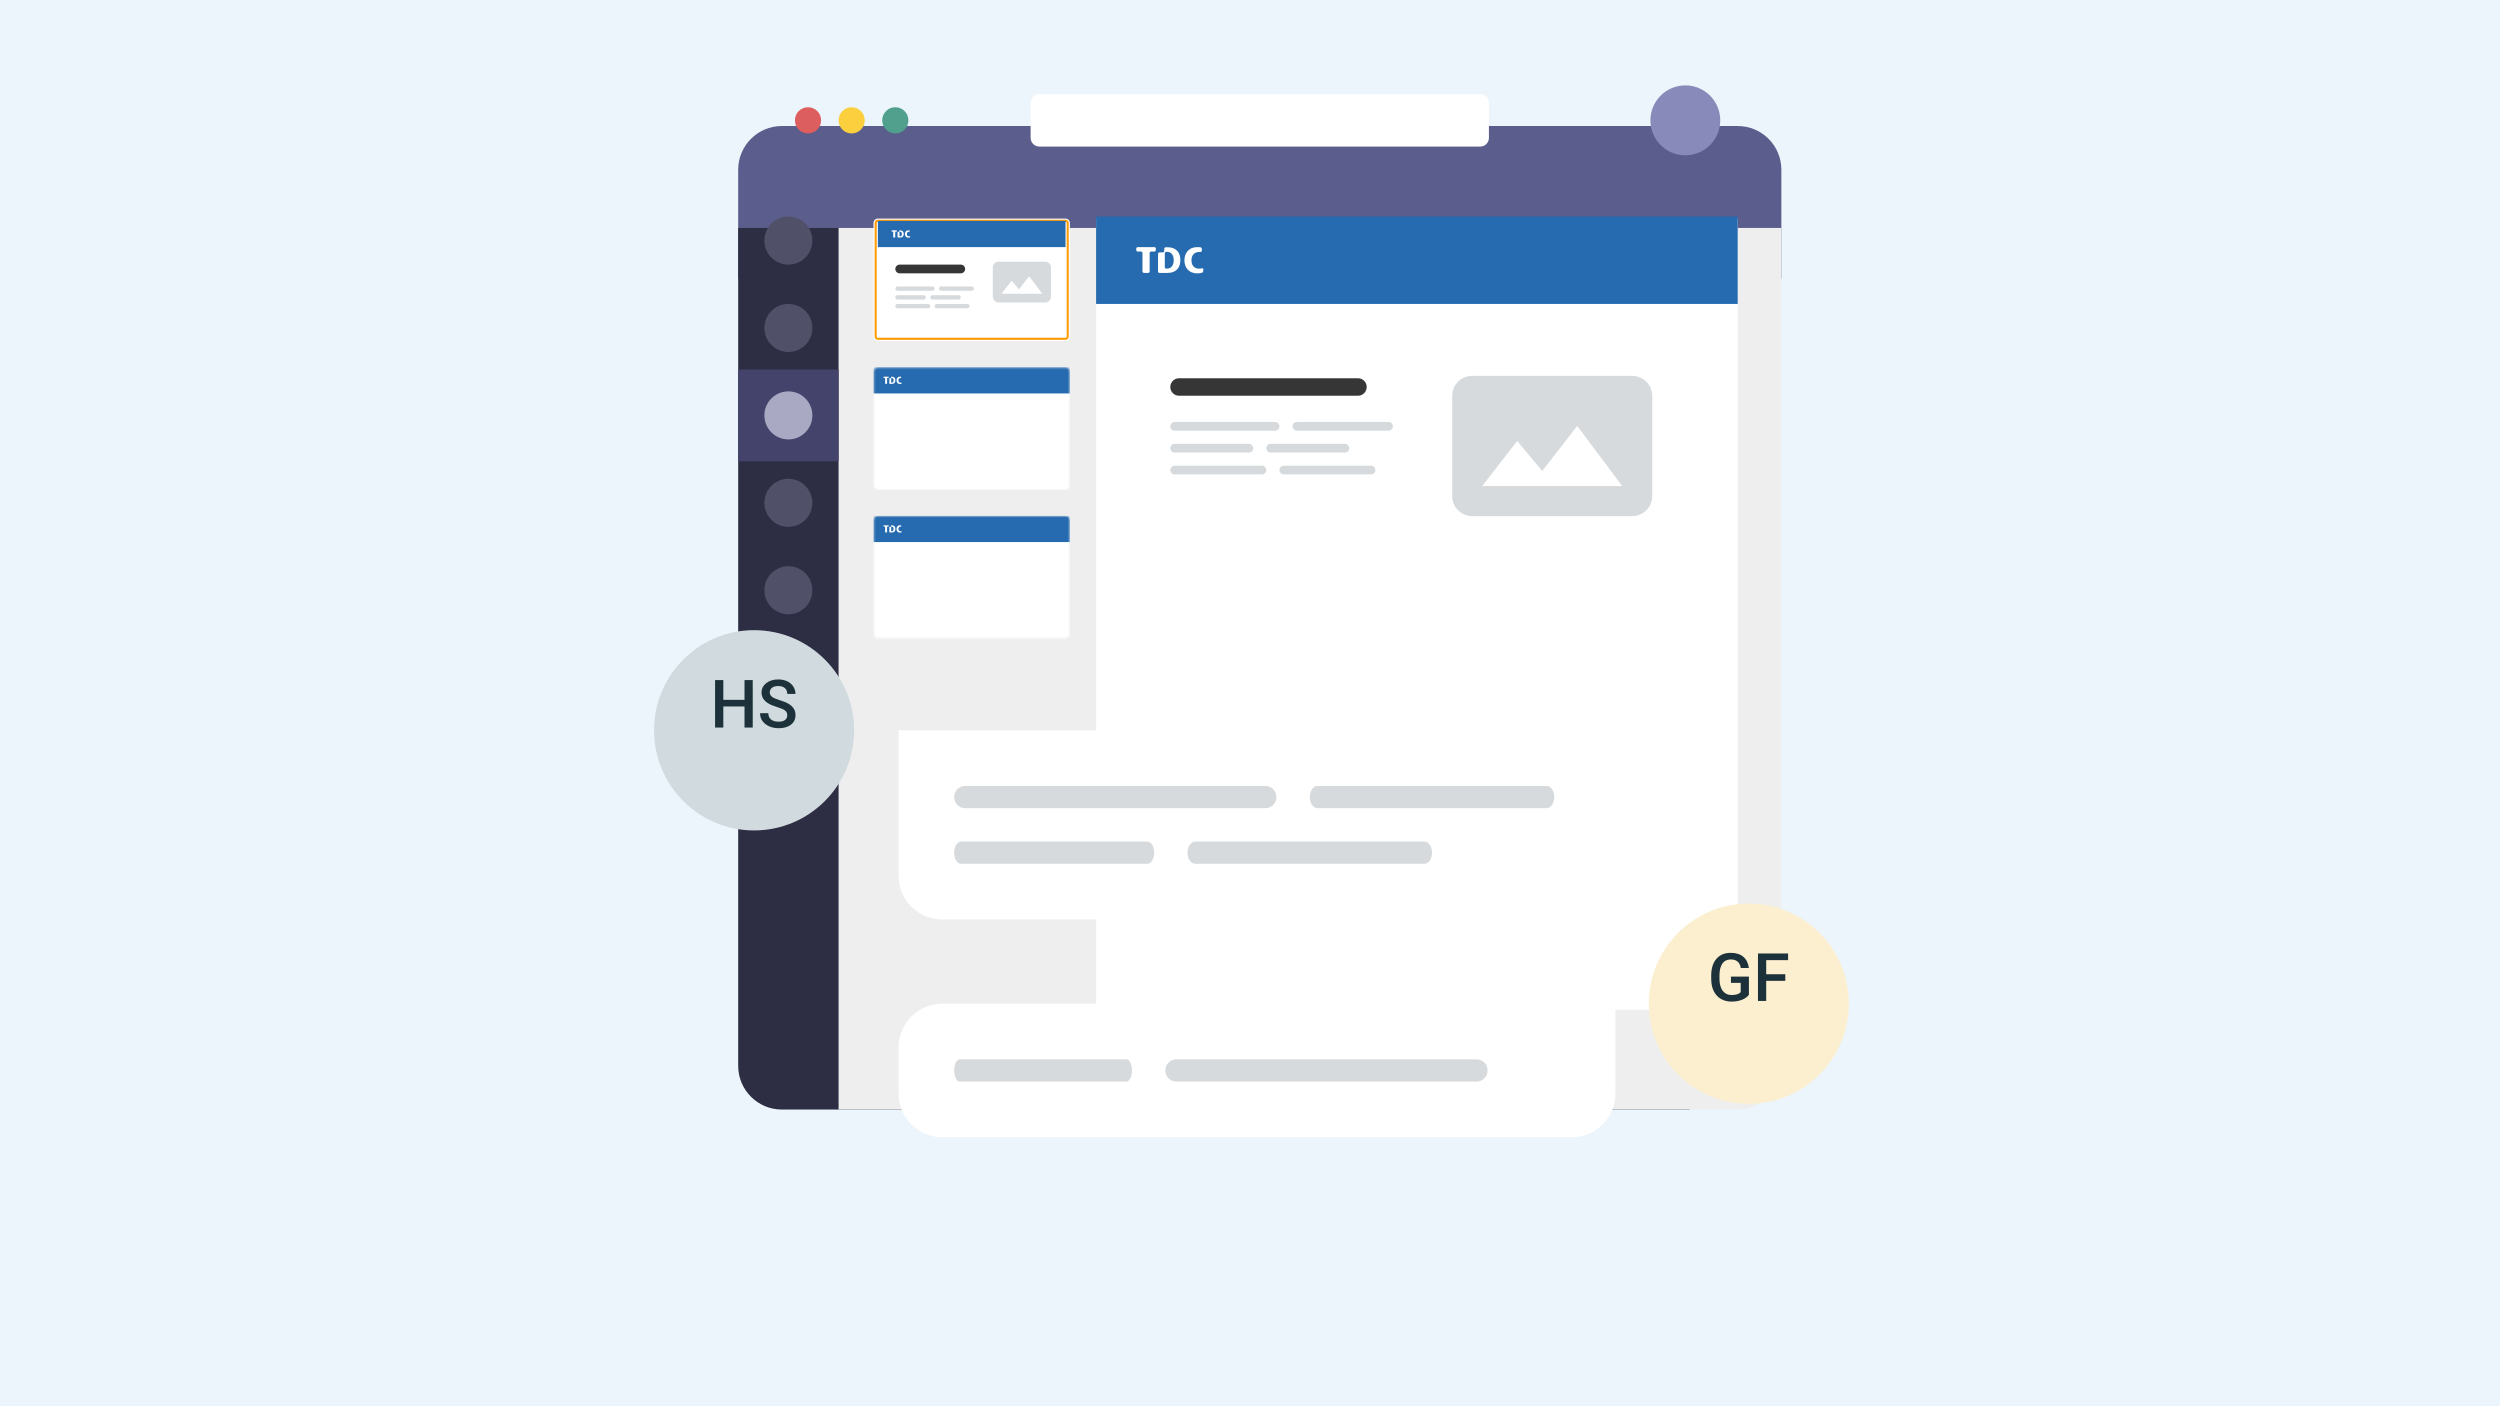 <svg width="1200" height="675" viewBox="0 0 1200 675" fill="none" xmlns="http://www.w3.org/2000/svg">
<rect width="1200" height="675" fill="#ECF5FB"/>
<g filter="url(#filter0_dd_7065_35936)">
<path d="M354.328 51.472C354.328 39.884 363.708 30.49 375.279 30.49H834.102C845.673 30.49 855.053 39.884 855.053 51.472V103.843H354.328V51.472Z" fill="#5B5D8C"/>
<path d="M354.328 79.393H811.056V502.582H375.279C363.708 502.582 354.328 493.188 354.328 481.6V79.393Z" fill="#2D2D43"/>
<path d="M402.515 79.393H855.052V481.6C855.052 493.188 845.673 502.582 834.102 502.582H402.515V79.393Z" fill="#EEEEEE"/>
</g>
<path d="M394.134 57.767C394.134 54.291 391.32 51.473 387.849 51.473C384.377 51.473 381.563 54.291 381.563 57.767C381.563 61.244 384.377 64.062 387.849 64.062C391.32 64.062 394.134 61.244 394.134 57.767Z" fill="#DD5E5E"/>
<path d="M415.085 57.767C415.085 54.291 412.271 51.473 408.8 51.473C405.329 51.473 402.515 54.291 402.515 57.767C402.515 61.244 405.329 64.062 408.8 64.062C412.271 64.062 415.085 61.244 415.085 57.767Z" fill="#FBCF3E"/>
<path d="M436.036 57.767C436.036 54.291 433.222 51.473 429.751 51.473C426.28 51.473 423.466 54.291 423.466 57.767C423.466 61.244 426.28 64.062 429.751 64.062C433.222 64.062 436.036 61.244 436.036 57.767Z" fill="#50A08D"/>
<path d="M792.2 57.768C792.2 48.498 799.705 40.982 808.961 40.982C818.217 40.982 825.722 48.498 825.722 57.768C825.722 67.038 818.217 74.553 808.961 74.553C799.705 74.553 792.2 67.038 792.2 57.768Z" fill="#888ABA"/>
<path d="M354.328 177.363H402.515V221.425H354.328V177.363Z" fill="#43436B"/>
<path d="M366.898 115.468C366.898 109.094 372.057 103.928 378.421 103.928C384.785 103.928 389.944 109.094 389.944 115.468C389.944 121.841 384.785 127.008 378.421 127.008C372.057 127.008 366.898 121.841 366.898 115.468Z" fill="#505069"/>
<path d="M366.898 157.431C366.898 151.057 372.057 145.891 378.421 145.891C384.785 145.891 389.944 151.057 389.944 157.431C389.944 163.804 384.785 168.971 378.421 168.971C372.057 168.971 366.898 163.804 366.898 157.431Z" fill="#505069"/>
<path d="M366.898 199.395C366.898 193.022 372.057 187.855 378.421 187.855C384.785 187.855 389.944 193.022 389.944 199.395C389.944 205.769 384.785 210.935 378.421 210.935C372.057 210.935 366.898 205.769 366.898 199.395Z" fill="#A9A9C3"/>
<path d="M366.898 241.358C366.898 234.984 372.057 229.818 378.421 229.818C384.785 229.818 389.944 234.984 389.944 241.358C389.944 247.733 384.785 252.898 378.421 252.898C372.057 252.898 366.898 247.733 366.898 241.358Z" fill="#505069"/>
<path d="M366.898 283.321C366.898 276.947 372.057 271.781 378.421 271.781C384.785 271.781 389.944 276.947 389.944 283.321C389.944 289.696 384.785 294.861 378.421 294.861C372.057 294.861 366.898 289.696 366.898 283.321Z" fill="#505069"/>
<path d="M710.492 45.178H498.888C496.574 45.178 494.698 47.056 494.698 49.374V66.16C494.698 68.477 496.574 70.356 498.888 70.356H710.492C712.806 70.356 714.682 68.477 714.682 66.16V49.374C714.682 47.056 712.806 45.178 710.492 45.178Z" fill="white"/>
<g filter="url(#filter1_dd_7065_35936)">
<path d="M511.459 103.928H421.37C420.213 103.928 419.275 104.867 419.275 106.026V160.579C419.275 161.737 420.213 162.677 421.37 162.677H511.459C512.616 162.677 513.554 161.737 513.554 160.579V106.026C513.554 104.867 512.616 103.928 511.459 103.928Z" fill="white"/>
<path d="M511.459 104.977H421.371C420.792 104.977 420.323 105.446 420.323 106.026V160.578C420.323 161.158 420.792 161.627 421.371 161.627H511.459C512.038 161.627 512.507 161.158 512.507 160.578V106.026C512.507 105.446 512.038 104.977 511.459 104.977Z" stroke="#FF9B05"/>
</g>
<path d="M501.679 125.609C502.421 125.609 503.131 125.904 503.655 126.429C504.179 126.953 504.472 127.665 504.472 128.407V142.395C504.472 143.137 504.179 143.848 503.655 144.373C503.131 144.898 502.421 145.192 501.679 145.192H479.332C477.781 145.192 476.538 143.933 476.538 142.395V128.407C476.538 126.854 477.781 125.609 479.332 125.609H501.679ZM480.728 140.996H500.282L493.996 132.603L489.109 138.898L485.617 134.701L480.728 140.996Z" fill="#D7DADC"/>
<path d="M511.459 106.025H421.37V118.614H511.459V106.025Z" fill="#266BAF"/>
<g filter="url(#filter2_dd_7065_35936)">
<path d="M834.102 103.928H526.125V483.699H834.102V103.928Z" fill="white"/>
</g>
<path d="M783.472 180.422C786.02 180.422 788.46 181.435 790.262 183.238C792.062 185.042 793.074 187.488 793.074 190.038V238.122C793.074 240.673 792.062 243.118 790.262 244.922C788.46 246.724 786.02 247.738 783.472 247.738H706.652C701.324 247.738 697.05 243.411 697.05 238.122V190.038C697.05 184.701 701.324 180.422 706.652 180.422H783.472ZM711.453 233.313H778.67L757.066 204.463L740.261 226.101L728.258 211.676L711.453 233.313Z" fill="#D7DADC"/>
<path d="M834.102 103.928H526.125V145.891H834.102V103.928Z" fill="#266BAF"/>
<path fill-rule="evenodd" clip-rule="evenodd" d="M576.834 128.741C577.094 128.741 577.289 128.741 577.483 128.946C577.613 129.083 577.678 129.289 577.613 129.631L577.483 130.247C577.418 130.52 577.353 130.657 577.159 130.794C576.964 130.931 576.769 130.999 576.444 131.068C575.99 131.136 575.47 131.204 574.626 131.204C570.469 131.204 568.521 128.262 568.521 124.91C568.521 121.626 570.534 118.615 574.626 118.615C575.405 118.615 575.86 118.684 576.119 118.684C576.379 118.752 576.574 118.82 576.704 118.957C576.834 119.094 576.899 119.368 576.899 119.641V120.052C576.899 120.326 576.899 120.531 576.704 120.736C576.574 120.941 576.379 120.941 576.119 120.941H575.99C573.846 120.805 571.898 121.968 571.898 124.978C571.898 127.51 573.392 128.946 575.405 128.946C575.795 128.946 576.249 128.946 576.574 128.878L576.834 128.741ZM550.922 130.999C551.182 130.999 551.441 130.999 551.636 130.794C551.831 130.589 551.831 130.383 551.831 130.11V121.626C551.831 121.352 551.831 121.147 552.026 120.941C552.221 120.736 552.481 120.736 552.74 120.736H553.909C554.169 120.736 554.429 120.736 554.624 120.531C554.819 120.326 554.819 120.12 554.819 119.847V119.505C554.819 119.231 554.819 119.026 554.624 118.82C554.429 118.615 554.169 118.615 553.909 118.615H546.311C546.051 118.615 545.791 118.615 545.596 118.82C545.401 119.026 545.401 119.231 545.401 119.505V119.847C545.401 120.12 545.401 120.326 545.596 120.531C545.791 120.736 546.051 120.736 546.311 120.736H547.48C547.739 120.736 547.999 120.736 548.194 120.941C548.389 121.147 548.389 121.352 548.389 121.626V130.11C548.389 130.383 548.389 130.589 548.584 130.794C548.779 130.999 549.038 130.999 549.298 130.999H550.922ZM559.105 128.057C559.105 128.331 559.105 128.536 559.3 128.741C559.495 128.946 559.755 128.946 560.015 128.946H560.144C562.156 128.946 563.39 127.373 563.39 124.91C563.39 122.447 562.221 120.873 560.144 120.873H560.015C559.755 120.873 559.495 120.873 559.3 121.078C559.105 121.283 559.105 121.489 559.105 121.763V128.057ZM555.858 122.036C555.858 121.763 555.858 121.557 556.053 121.352C556.248 121.147 556.507 121.147 556.767 121.147H557.936C558.196 121.147 558.456 121.147 558.651 120.941C558.846 120.736 558.846 120.531 558.846 120.257V119.573C558.846 119.299 558.846 119.094 559.04 118.889C559.235 118.684 559.495 118.684 559.755 118.684H560.469C564.624 118.684 566.572 121.283 566.572 124.841C566.572 128.399 564.624 130.999 560.469 130.999H556.702C556.442 130.999 556.183 130.999 555.988 130.794C555.858 130.589 555.858 130.383 555.858 130.11V122.036Z" fill="white"/>
<path fill-rule="evenodd" clip-rule="evenodd" d="M436.657 113.384C436.729 113.384 436.783 113.384 436.837 113.441C436.873 113.479 436.891 113.537 436.873 113.632L436.837 113.803C436.819 113.879 436.801 113.917 436.747 113.955C436.693 113.993 436.639 114.012 436.548 114.031C436.422 114.05 436.278 114.069 436.043 114.069C434.888 114.069 434.347 113.251 434.347 112.32C434.347 111.407 434.906 110.57 436.043 110.57C436.26 110.57 436.386 110.589 436.458 110.589C436.53 110.608 436.585 110.627 436.621 110.665C436.657 110.703 436.675 110.779 436.675 110.855V110.97C436.675 111.046 436.675 111.103 436.621 111.16C436.585 111.217 436.53 111.217 436.458 111.217H436.422C435.827 111.179 435.285 111.502 435.285 112.339C435.285 113.042 435.7 113.441 436.26 113.441C436.368 113.441 436.494 113.441 436.585 113.422L436.657 113.384ZM429.456 114.012C429.528 114.012 429.6 114.012 429.654 113.955C429.709 113.898 429.709 113.841 429.709 113.765V111.407C429.709 111.331 429.709 111.274 429.763 111.217C429.817 111.16 429.889 111.16 429.961 111.16H430.286C430.358 111.16 430.43 111.16 430.485 111.103C430.539 111.046 430.539 110.989 430.539 110.913V110.817C430.539 110.742 430.539 110.684 430.485 110.627C430.43 110.57 430.358 110.57 430.286 110.57H428.175C428.102 110.57 428.03 110.57 427.976 110.627C427.922 110.684 427.922 110.742 427.922 110.817V110.913C427.922 110.989 427.922 111.046 427.976 111.103C428.03 111.16 428.102 111.16 428.175 111.16H428.499C428.572 111.16 428.644 111.16 428.698 111.217C428.752 111.274 428.752 111.331 428.752 111.407V113.765C428.752 113.841 428.752 113.898 428.806 113.955C428.86 114.012 428.932 114.012 429.005 114.012H429.456ZM431.73 113.194C431.73 113.27 431.73 113.327 431.784 113.384C431.838 113.441 431.91 113.441 431.982 113.441H432.019C432.578 113.441 432.921 113.004 432.921 112.32C432.921 111.635 432.596 111.198 432.019 111.198H431.982C431.91 111.198 431.838 111.198 431.784 111.255C431.73 111.312 431.73 111.369 431.73 111.445V113.194ZM430.827 111.521C430.827 111.445 430.827 111.388 430.882 111.331C430.936 111.274 431.008 111.274 431.08 111.274H431.405C431.477 111.274 431.549 111.274 431.603 111.217C431.658 111.16 431.658 111.103 431.658 111.027V110.837C431.658 110.76 431.658 110.703 431.712 110.646C431.766 110.589 431.838 110.589 431.91 110.589H432.109C433.264 110.589 433.805 111.312 433.805 112.301C433.805 113.289 433.264 114.012 432.109 114.012H431.062C430.99 114.012 430.918 114.012 430.864 113.955C430.827 113.898 430.827 113.841 430.827 113.765V111.521Z" fill="white"/>
<g filter="url(#filter3_dd_7065_35936)">
<mask id="mask0_7065_35936" style="mask-type:luminance" maskUnits="userSpaceOnUse" x="419" y="175" width="95" height="60">
<path d="M511.459 175.266H421.37C420.213 175.266 419.275 176.205 419.275 177.364V231.917C419.275 233.075 420.213 234.015 421.37 234.015H511.459C512.616 234.015 513.554 233.075 513.554 231.917V177.364C513.554 176.205 512.616 175.266 511.459 175.266Z" fill="white"/>
</mask>
<g mask="url(#mask0_7065_35936)">
<g filter="url(#filter4_dd_7065_35936)">
<path d="M513.554 175.266H419.275V234.015H513.554V175.266Z" fill="white"/>
</g>
<path d="M513.554 175.266H419.275V187.855H513.554V175.266Z" fill="#266BAF"/>
<path fill-rule="evenodd" clip-rule="evenodd" d="M432.575 182.625C432.645 182.625 432.698 182.625 432.751 182.682C432.786 182.72 432.804 182.777 432.786 182.872L432.751 183.043C432.733 183.119 432.716 183.157 432.663 183.195C432.61 183.233 432.557 183.252 432.469 183.271C432.346 183.29 432.205 183.309 431.976 183.309C430.849 183.309 430.321 182.492 430.321 181.56C430.321 180.647 430.867 179.811 431.976 179.811C432.187 179.811 432.311 179.83 432.381 179.83C432.452 179.849 432.504 179.868 432.54 179.906C432.575 179.944 432.592 180.02 432.592 180.096V180.21C432.592 180.286 432.592 180.343 432.54 180.4C432.504 180.457 432.452 180.457 432.381 180.457H432.346C431.765 180.419 431.236 180.742 431.236 181.579C431.236 182.282 431.641 182.682 432.187 182.682C432.293 182.682 432.416 182.682 432.504 182.663L432.575 182.625ZM425.548 183.252C425.618 183.252 425.689 183.252 425.742 183.195C425.794 183.138 425.794 183.081 425.794 183.005V180.647C425.794 180.571 425.794 180.514 425.847 180.457C425.9 180.4 425.971 180.4 426.041 180.4H426.358C426.428 180.4 426.499 180.4 426.552 180.343C426.604 180.286 426.604 180.229 426.604 180.153V180.058C426.604 179.982 426.604 179.925 426.552 179.868C426.499 179.811 426.428 179.811 426.358 179.811H424.297C424.227 179.811 424.156 179.811 424.104 179.868C424.051 179.925 424.051 179.982 424.051 180.058V180.153C424.051 180.229 424.051 180.286 424.104 180.343C424.156 180.4 424.227 180.4 424.297 180.4H424.614C424.685 180.4 424.755 180.4 424.808 180.457C424.861 180.514 424.861 180.571 424.861 180.647V183.005C424.861 183.081 424.861 183.138 424.914 183.195C424.967 183.252 425.037 183.252 425.108 183.252H425.548ZM427.767 182.435C427.767 182.51 427.767 182.568 427.82 182.625C427.873 182.682 427.943 182.682 428.013 182.682H428.049C428.595 182.682 428.929 182.244 428.929 181.56C428.929 180.875 428.612 180.438 428.049 180.438H428.013C427.943 180.438 427.873 180.438 427.82 180.495C427.767 180.552 427.767 180.609 427.767 180.685V182.435ZM426.886 180.761C426.886 180.685 426.886 180.628 426.939 180.571C426.992 180.514 427.062 180.514 427.133 180.514H427.45C427.52 180.514 427.591 180.514 427.644 180.457C427.696 180.4 427.696 180.343 427.696 180.267V180.077C427.696 180.001 427.696 179.944 427.749 179.887C427.802 179.83 427.873 179.83 427.943 179.83H428.137C429.264 179.83 429.792 180.552 429.792 181.541C429.792 182.53 429.264 183.252 428.137 183.252H427.115C427.045 183.252 426.974 183.252 426.921 183.195C426.886 183.138 426.886 183.081 426.886 183.005V180.761Z" fill="white"/>
</g>
</g>
<g filter="url(#filter5_dd_7065_35936)">
<mask id="mask1_7065_35936" style="mask-type:luminance" maskUnits="userSpaceOnUse" x="419" y="246" width="95" height="60">
<path d="M511.459 246.604H421.37C420.213 246.604 419.275 247.543 419.275 248.702V303.254C419.275 304.413 420.213 305.353 421.37 305.353H511.459C512.616 305.353 513.554 304.413 513.554 303.254V248.702C513.554 247.543 512.616 246.604 511.459 246.604Z" fill="white"/>
</mask>
<g mask="url(#mask1_7065_35936)">
<g filter="url(#filter6_dd_7065_35936)">
<path d="M513.554 246.604H419.275V305.353H513.554V246.604Z" fill="white"/>
</g>
<path d="M513.554 246.604H419.275V259.193H513.554V246.604Z" fill="#266BAF"/>
<path fill-rule="evenodd" clip-rule="evenodd" d="M432.575 253.962C432.645 253.962 432.698 253.962 432.751 254.019C432.786 254.059 432.804 254.115 432.786 254.21L432.751 254.382C432.733 254.457 432.716 254.495 432.663 254.533C432.61 254.571 432.557 254.589 432.469 254.608C432.346 254.627 432.205 254.646 431.976 254.646C430.849 254.646 430.321 253.83 430.321 252.898C430.321 251.986 430.867 251.148 431.976 251.148C432.187 251.148 432.311 251.167 432.381 251.167C432.452 251.186 432.504 251.205 432.54 251.243C432.575 251.281 432.592 251.358 432.592 251.434V251.547C432.592 251.625 432.592 251.681 432.54 251.738C432.504 251.795 432.452 251.795 432.381 251.795H432.346C431.765 251.757 431.236 252.08 431.236 252.917C431.236 253.62 431.641 254.019 432.187 254.019C432.293 254.019 432.416 254.019 432.504 254L432.575 253.962ZM425.548 254.589C425.618 254.589 425.689 254.589 425.742 254.533C425.794 254.476 425.794 254.42 425.794 254.342V251.986C425.794 251.908 425.794 251.851 425.847 251.795C425.9 251.738 425.971 251.738 426.041 251.738H426.358C426.428 251.738 426.499 251.738 426.552 251.681C426.604 251.625 426.604 251.566 426.604 251.49V251.396C426.604 251.32 426.604 251.262 426.552 251.205C426.499 251.148 426.428 251.148 426.358 251.148H424.297C424.227 251.148 424.156 251.148 424.104 251.205C424.051 251.262 424.051 251.32 424.051 251.396V251.49C424.051 251.566 424.051 251.625 424.104 251.681C424.156 251.738 424.227 251.738 424.297 251.738H424.614C424.685 251.738 424.755 251.738 424.808 251.795C424.861 251.851 424.861 251.908 424.861 251.986V254.342C424.861 254.42 424.861 254.476 424.914 254.533C424.967 254.589 425.037 254.589 425.108 254.589H425.548ZM427.767 253.773C427.767 253.849 427.767 253.905 427.82 253.962C427.873 254.019 427.943 254.019 428.013 254.019H428.049C428.595 254.019 428.929 253.582 428.929 252.898C428.929 252.212 428.612 251.776 428.049 251.776H428.013C427.943 251.776 427.873 251.776 427.82 251.832C427.767 251.889 427.767 251.948 427.767 252.023V253.773ZM426.886 252.099C426.886 252.023 426.886 251.967 426.939 251.908C426.992 251.851 427.062 251.851 427.133 251.851H427.45C427.52 251.851 427.591 251.851 427.644 251.795C427.696 251.738 427.696 251.681 427.696 251.606V251.415C427.696 251.339 427.696 251.281 427.749 251.224C427.802 251.167 427.873 251.167 427.943 251.167H428.137C429.264 251.167 429.792 251.889 429.792 252.879C429.792 253.868 429.264 254.589 428.137 254.589H427.115C427.045 254.589 426.974 254.589 426.921 254.533C426.886 254.476 426.886 254.42 426.886 254.342V252.099Z" fill="white"/>
</g>
</g>
<path d="M651.83 181.561H565.931C563.617 181.561 561.741 183.439 561.741 185.757C561.741 188.074 563.617 189.953 565.931 189.953H651.83C654.144 189.953 656.02 188.074 656.02 185.757C656.02 183.439 654.144 181.561 651.83 181.561Z" fill="#363636"/>
<path d="M612.023 202.541H563.836C562.679 202.541 561.741 203.48 561.741 204.639C561.741 205.798 562.679 206.737 563.836 206.737H612.023C613.18 206.737 614.118 205.798 614.118 204.639C614.118 203.48 613.18 202.541 612.023 202.541Z" fill="#D7DADC"/>
<path d="M599.453 213.033H563.836C562.679 213.033 561.741 213.973 561.741 215.131C561.741 216.29 562.679 217.23 563.836 217.23H599.453C600.61 217.23 601.548 216.29 601.548 215.131C601.548 213.973 600.61 213.033 599.453 213.033Z" fill="#D7DADC"/>
<path d="M605.738 223.523H563.836C562.679 223.523 561.741 224.463 561.741 225.622C561.741 226.78 562.679 227.72 563.836 227.72H605.738C606.895 227.72 607.833 226.78 607.833 225.622C607.833 224.463 606.895 223.523 605.738 223.523Z" fill="#D7DADC"/>
<path d="M666.495 202.541H622.498C621.341 202.541 620.403 203.48 620.403 204.639C620.403 205.798 621.341 206.737 622.498 206.737H666.495C667.652 206.737 668.59 205.798 668.59 204.639C668.59 203.48 667.652 202.541 666.495 202.541Z" fill="#D7DADC"/>
<path d="M645.544 213.033H609.928C608.771 213.033 607.833 213.973 607.833 215.131C607.833 216.29 608.771 217.23 609.928 217.23H645.544C646.702 217.23 647.64 216.29 647.64 215.131C647.64 213.973 646.702 213.033 645.544 213.033Z" fill="#D7DADC"/>
<path d="M658.115 223.523H616.213C615.056 223.523 614.118 224.463 614.118 225.622C614.118 226.78 615.056 227.72 616.213 227.72H658.115C659.272 227.72 660.21 226.78 660.21 225.622C660.21 224.463 659.272 223.523 658.115 223.523Z" fill="#D7DADC"/>
<path d="M461.177 127.008H431.846C430.689 127.008 429.751 127.947 429.751 129.106C429.751 130.265 430.689 131.204 431.846 131.204H461.177C462.334 131.204 463.272 130.265 463.272 129.106C463.272 127.947 462.334 127.008 461.177 127.008Z" fill="#363636"/>
<path d="M447.559 137.498H430.799C430.22 137.498 429.751 137.968 429.751 138.547C429.751 139.127 430.22 139.596 430.799 139.596H447.559C448.138 139.596 448.607 139.127 448.607 138.547C448.607 137.968 448.138 137.498 447.559 137.498Z" fill="#D7DADC"/>
<path d="M443.369 141.695H430.799C430.22 141.695 429.751 142.165 429.751 142.744C429.751 143.324 430.22 143.793 430.799 143.793H443.369C443.948 143.793 444.417 143.324 444.417 142.744C444.417 142.165 443.948 141.695 443.369 141.695Z" fill="#D7DADC"/>
<path d="M445.464 145.891H430.799C430.22 145.891 429.751 146.36 429.751 146.94C429.751 147.519 430.22 147.989 430.799 147.989H445.464C446.043 147.989 446.512 147.519 446.512 146.94C446.512 146.36 446.043 145.891 445.464 145.891Z" fill="#D7DADC"/>
<path d="M466.414 137.498H451.749C451.17 137.498 450.701 137.968 450.701 138.547C450.701 139.127 451.17 139.596 451.749 139.596H466.414C466.993 139.596 467.462 139.127 467.462 138.547C467.462 137.968 466.993 137.498 466.414 137.498Z" fill="#D7DADC"/>
<path d="M460.13 141.695H447.559C446.981 141.695 446.512 142.165 446.512 142.744C446.512 143.324 446.981 143.793 447.559 143.793H460.13C460.708 143.793 461.177 143.324 461.177 142.744C461.177 142.165 460.708 141.695 460.13 141.695Z" fill="#D7DADC"/>
<path d="M464.32 145.891H449.654C449.075 145.891 448.606 146.36 448.606 146.94C448.606 147.519 449.075 147.989 449.654 147.989H464.32C464.898 147.989 465.367 147.519 465.367 146.94C465.367 146.36 464.898 145.891 464.32 145.891Z" fill="#D7DADC"/>
<g filter="url(#filter7_dd_7065_35936)">
<path d="M409.973 338.542C409.973 365.09 388.477 386.609 361.96 386.609C335.444 386.609 313.948 365.09 313.948 338.542C313.948 311.996 335.444 290.475 361.96 290.475C388.477 290.475 409.973 311.996 409.973 338.542Z" fill="#D1DADE"/>
</g>
<path d="M361.305 349.223H357.367V339.102H347.193V349.223H343.238V326.441H347.193V335.925H357.367V326.441H361.305V349.223Z" fill="#1C3139"/>
<path d="M377.888 343.357C377.888 342.356 377.534 341.584 376.826 341.041C376.127 340.499 374.861 339.952 373.028 339.398C371.194 338.846 369.735 338.229 368.652 337.551C366.578 336.248 365.541 334.547 365.541 332.451C365.541 330.615 366.286 329.102 367.776 327.912C369.277 326.725 371.22 326.129 373.606 326.129C375.19 326.129 376.601 326.423 377.841 327.006C379.081 327.589 380.056 328.424 380.764 329.509C381.472 330.583 381.827 331.777 381.827 333.093H377.888C377.888 331.903 377.513 330.976 376.763 330.306C376.023 329.629 374.96 329.291 373.575 329.291C372.283 329.291 371.277 329.566 370.558 330.12C369.85 330.671 369.495 331.444 369.495 332.436C369.495 333.269 369.881 333.968 370.652 334.532C371.423 335.084 372.694 335.627 374.465 336.16C376.237 336.681 377.659 337.281 378.732 337.958C379.805 338.626 380.592 339.398 381.092 340.275C381.592 341.139 381.842 342.157 381.842 343.326C381.842 345.224 381.113 346.737 379.654 347.864C378.206 348.98 376.237 349.538 373.747 349.538C372.1 349.538 370.584 349.234 369.198 348.63C367.823 348.015 366.75 347.169 365.979 346.095C365.218 345.021 364.838 343.768 364.838 342.339H368.792C368.792 343.634 369.219 344.635 370.074 345.344C370.928 346.053 372.152 346.408 373.747 346.408C375.122 346.408 376.153 346.131 376.841 345.579C377.539 345.015 377.888 344.274 377.888 343.357Z" fill="#1C3139"/>
<g filter="url(#filter8_dd_7065_35936)">
<path d="M887.43 469.772C887.43 496.321 865.935 517.84 839.419 517.84C812.902 517.84 791.406 496.321 791.406 469.772C791.406 443.226 812.902 421.705 839.419 421.705C865.935 421.705 887.43 443.226 887.43 469.772Z" fill="#FBEFCF"/>
</g>
<path d="M839.477 477.498C838.654 478.572 837.514 479.386 836.056 479.938C834.596 480.492 832.941 480.769 831.084 480.769C829.178 480.769 827.491 480.334 826.02 479.47C824.552 478.603 823.416 477.368 822.614 475.76C821.822 474.145 821.411 472.261 821.38 470.112V468.329C821.38 464.886 822.203 462.2 823.848 460.27C825.495 458.331 827.793 457.359 830.741 457.359C833.274 457.359 835.285 457.987 836.775 459.237C838.264 460.49 839.161 462.294 839.462 464.651H835.587C835.149 461.908 833.559 460.536 830.818 460.536C829.048 460.536 827.699 461.178 826.771 462.46C825.855 463.734 825.379 465.605 825.35 468.079V469.831C825.35 472.292 825.865 474.206 826.896 475.574C827.937 476.929 829.381 477.607 831.225 477.607C833.246 477.607 834.686 477.147 835.538 476.23V471.772H830.85V468.767H839.477V477.498Z" fill="#1C3139"/>
<path d="M856.936 470.8H847.777V480.454H843.823V457.672H858.279V460.865H847.777V467.64H856.936V470.8Z" fill="#1C3139"/>
<g filter="url(#filter9_dd_7065_35936)">
<path d="M431.314 338.541H754.451C766.022 338.541 775.402 347.937 775.402 359.523V408.354C775.402 419.942 766.022 429.336 754.451 429.336H452.265C440.694 429.336 431.314 419.942 431.314 408.354V338.541Z" fill="white"/>
<path d="M457.99 370.586C457.99 367.638 460.379 365.246 463.325 365.246H607.362C610.308 365.246 612.696 367.638 612.696 370.586C612.696 373.536 610.308 375.928 607.362 375.928H463.325C460.379 375.928 457.99 373.536 457.99 370.586Z" fill="#D7DADC"/>
<path d="M628.698 370.586C628.698 367.638 630.341 365.246 632.367 365.246H742.394C744.42 365.246 746.063 367.638 746.063 370.586C746.063 373.536 744.42 375.928 742.394 375.928H632.367C630.341 375.928 628.698 373.536 628.698 370.586Z" fill="#D7DADC"/>
<path d="M457.99 397.289C457.99 394.339 459.473 391.947 461.302 391.947H550.703C552.532 391.947 554.015 394.339 554.015 397.289C554.015 400.239 552.532 402.629 550.703 402.629H461.302C459.473 402.629 457.99 400.239 457.99 397.289Z" fill="#D7DADC"/>
<path d="M570.015 397.289C570.015 394.339 571.657 391.947 573.683 391.947H683.711C685.736 391.947 687.379 394.339 687.379 397.289C687.379 400.239 685.736 402.629 683.711 402.629H573.683C571.657 402.629 570.015 400.239 570.015 397.289Z" fill="#D7DADC"/>
</g>
<g filter="url(#filter10_dd_7065_35936)">
<path d="M431.314 490.755C431.314 479.167 440.694 469.773 452.265 469.773H775.402V512.883C775.402 524.471 766.022 533.864 754.451 533.864H452.265C440.694 533.864 431.314 524.471 431.314 512.883V490.755Z" fill="white"/>
<path d="M559.347 501.818C559.347 498.868 561.735 496.479 564.683 496.479H708.72C711.665 496.479 714.054 498.868 714.054 501.818C714.054 504.768 711.665 507.16 708.72 507.16H564.683C561.735 507.16 559.347 504.768 559.347 501.818Z" fill="#D7DADC"/>
<path d="M457.99 501.818C457.99 498.868 459.184 496.479 460.658 496.479H540.678C542.151 496.479 543.345 498.868 543.345 501.818C543.345 504.768 542.151 507.16 540.678 507.16H460.658C459.184 507.16 457.99 504.768 457.99 501.818Z" fill="#D7DADC"/>
</g>
<defs>
<filter id="filter0_dd_7065_35936" x="329.328" y="25.49" width="550.725" height="522.092" filterUnits="userSpaceOnUse" color-interpolation-filters="sRGB">
<feFlood flood-opacity="0" result="BackgroundImageFix"/>
<feColorMatrix in="SourceAlpha" type="matrix" values="0 0 0 0 0 0 0 0 0 0 0 0 0 0 0 0 0 0 127 0" result="hardAlpha"/>
<feOffset dy="10"/>
<feGaussianBlur stdDeviation="5"/>
<feColorMatrix type="matrix" values="0 0 0 0 0.098 0 0 0 0 0.133 0 0 0 0 0.157 0 0 0 0.04 0"/>
<feBlend mode="normal" in2="BackgroundImageFix" result="effect1_dropShadow_7065_35936"/>
<feColorMatrix in="SourceAlpha" type="matrix" values="0 0 0 0 0 0 0 0 0 0 0 0 0 0 0 0 0 0 127 0" result="hardAlpha"/>
<feOffset dy="20"/>
<feGaussianBlur stdDeviation="12.5"/>
<feColorMatrix type="matrix" values="0 0 0 0 0.098 0 0 0 0 0.133 0 0 0 0 0.157 0 0 0 0.06 0"/>
<feBlend mode="normal" in2="effect1_dropShadow_7065_35936" result="effect2_dropShadow_7065_35936"/>
<feBlend mode="normal" in="SourceGraphic" in2="effect2_dropShadow_7065_35936" result="shape"/>
</filter>
<filter id="filter1_dd_7065_35936" x="418.275" y="102.928" width="96.278" height="61.75" filterUnits="userSpaceOnUse" color-interpolation-filters="sRGB">
<feFlood flood-opacity="0" result="BackgroundImageFix"/>
<feColorMatrix in="SourceAlpha" type="matrix" values="0 0 0 0 0 0 0 0 0 0 0 0 0 0 0 0 0 0 127 0" result="hardAlpha"/>
<feOffset/>
<feGaussianBlur stdDeviation="0.5"/>
<feColorMatrix type="matrix" values="0 0 0 0 0.098 0 0 0 0 0.133 0 0 0 0 0.157 0 0 0 0.05 0"/>
<feBlend mode="normal" in2="BackgroundImageFix" result="effect1_dropShadow_7065_35936"/>
<feColorMatrix in="SourceAlpha" type="matrix" values="0 0 0 0 0 0 0 0 0 0 0 0 0 0 0 0 0 0 127 0" result="hardAlpha"/>
<feOffset dy="1"/>
<feGaussianBlur stdDeviation="0.5"/>
<feColorMatrix type="matrix" values="0 0 0 0 0.098 0 0 0 0 0.133 0 0 0 0 0.157 0 0 0 0.1 0"/>
<feBlend mode="normal" in2="effect1_dropShadow_7065_35936" result="effect2_dropShadow_7065_35936"/>
<feBlend mode="normal" in="SourceGraphic" in2="effect2_dropShadow_7065_35936" result="shape"/>
</filter>
<filter id="filter2_dd_7065_35936" x="525.125" y="102.928" width="309.977" height="382.771" filterUnits="userSpaceOnUse" color-interpolation-filters="sRGB">
<feFlood flood-opacity="0" result="BackgroundImageFix"/>
<feColorMatrix in="SourceAlpha" type="matrix" values="0 0 0 0 0 0 0 0 0 0 0 0 0 0 0 0 0 0 127 0" result="hardAlpha"/>
<feOffset/>
<feGaussianBlur stdDeviation="0.5"/>
<feColorMatrix type="matrix" values="0 0 0 0 0.098 0 0 0 0 0.133 0 0 0 0 0.157 0 0 0 0.05 0"/>
<feBlend mode="normal" in2="BackgroundImageFix" result="effect1_dropShadow_7065_35936"/>
<feColorMatrix in="SourceAlpha" type="matrix" values="0 0 0 0 0 0 0 0 0 0 0 0 0 0 0 0 0 0 127 0" result="hardAlpha"/>
<feOffset dy="1"/>
<feGaussianBlur stdDeviation="0.5"/>
<feColorMatrix type="matrix" values="0 0 0 0 0.098 0 0 0 0 0.133 0 0 0 0 0.157 0 0 0 0.1 0"/>
<feBlend mode="normal" in2="effect1_dropShadow_7065_35936" result="effect2_dropShadow_7065_35936"/>
<feBlend mode="normal" in="SourceGraphic" in2="effect2_dropShadow_7065_35936" result="shape"/>
</filter>
<filter id="filter3_dd_7065_35936" x="418.275" y="174.266" width="96.278" height="61.75" filterUnits="userSpaceOnUse" color-interpolation-filters="sRGB">
<feFlood flood-opacity="0" result="BackgroundImageFix"/>
<feColorMatrix in="SourceAlpha" type="matrix" values="0 0 0 0 0 0 0 0 0 0 0 0 0 0 0 0 0 0 127 0" result="hardAlpha"/>
<feOffset/>
<feGaussianBlur stdDeviation="0.5"/>
<feColorMatrix type="matrix" values="0 0 0 0 0.098 0 0 0 0 0.133 0 0 0 0 0.157 0 0 0 0.05 0"/>
<feBlend mode="normal" in2="BackgroundImageFix" result="effect1_dropShadow_7065_35936"/>
<feColorMatrix in="SourceAlpha" type="matrix" values="0 0 0 0 0 0 0 0 0 0 0 0 0 0 0 0 0 0 127 0" result="hardAlpha"/>
<feOffset dy="1"/>
<feGaussianBlur stdDeviation="0.5"/>
<feColorMatrix type="matrix" values="0 0 0 0 0.098 0 0 0 0 0.133 0 0 0 0 0.157 0 0 0 0.1 0"/>
<feBlend mode="normal" in2="effect1_dropShadow_7065_35936" result="effect2_dropShadow_7065_35936"/>
<feBlend mode="normal" in="SourceGraphic" in2="effect2_dropShadow_7065_35936" result="shape"/>
</filter>
<filter id="filter4_dd_7065_35936" x="418.275" y="174.266" width="96.278" height="61.75" filterUnits="userSpaceOnUse" color-interpolation-filters="sRGB">
<feFlood flood-opacity="0" result="BackgroundImageFix"/>
<feColorMatrix in="SourceAlpha" type="matrix" values="0 0 0 0 0 0 0 0 0 0 0 0 0 0 0 0 0 0 127 0" result="hardAlpha"/>
<feOffset/>
<feGaussianBlur stdDeviation="0.5"/>
<feColorMatrix type="matrix" values="0 0 0 0 0.098 0 0 0 0 0.133 0 0 0 0 0.157 0 0 0 0.05 0"/>
<feBlend mode="normal" in2="BackgroundImageFix" result="effect1_dropShadow_7065_35936"/>
<feColorMatrix in="SourceAlpha" type="matrix" values="0 0 0 0 0 0 0 0 0 0 0 0 0 0 0 0 0 0 127 0" result="hardAlpha"/>
<feOffset dy="1"/>
<feGaussianBlur stdDeviation="0.5"/>
<feColorMatrix type="matrix" values="0 0 0 0 0.098 0 0 0 0 0.133 0 0 0 0 0.157 0 0 0 0.1 0"/>
<feBlend mode="normal" in2="effect1_dropShadow_7065_35936" result="effect2_dropShadow_7065_35936"/>
<feBlend mode="normal" in="SourceGraphic" in2="effect2_dropShadow_7065_35936" result="shape"/>
</filter>
<filter id="filter5_dd_7065_35936" x="418.275" y="245.604" width="96.278" height="61.75" filterUnits="userSpaceOnUse" color-interpolation-filters="sRGB">
<feFlood flood-opacity="0" result="BackgroundImageFix"/>
<feColorMatrix in="SourceAlpha" type="matrix" values="0 0 0 0 0 0 0 0 0 0 0 0 0 0 0 0 0 0 127 0" result="hardAlpha"/>
<feOffset/>
<feGaussianBlur stdDeviation="0.5"/>
<feColorMatrix type="matrix" values="0 0 0 0 0.098 0 0 0 0 0.133 0 0 0 0 0.157 0 0 0 0.05 0"/>
<feBlend mode="normal" in2="BackgroundImageFix" result="effect1_dropShadow_7065_35936"/>
<feColorMatrix in="SourceAlpha" type="matrix" values="0 0 0 0 0 0 0 0 0 0 0 0 0 0 0 0 0 0 127 0" result="hardAlpha"/>
<feOffset dy="1"/>
<feGaussianBlur stdDeviation="0.5"/>
<feColorMatrix type="matrix" values="0 0 0 0 0.098 0 0 0 0 0.133 0 0 0 0 0.157 0 0 0 0.1 0"/>
<feBlend mode="normal" in2="effect1_dropShadow_7065_35936" result="effect2_dropShadow_7065_35936"/>
<feBlend mode="normal" in="SourceGraphic" in2="effect2_dropShadow_7065_35936" result="shape"/>
</filter>
<filter id="filter6_dd_7065_35936" x="418.275" y="245.604" width="96.278" height="61.75" filterUnits="userSpaceOnUse" color-interpolation-filters="sRGB">
<feFlood flood-opacity="0" result="BackgroundImageFix"/>
<feColorMatrix in="SourceAlpha" type="matrix" values="0 0 0 0 0 0 0 0 0 0 0 0 0 0 0 0 0 0 127 0" result="hardAlpha"/>
<feOffset/>
<feGaussianBlur stdDeviation="0.5"/>
<feColorMatrix type="matrix" values="0 0 0 0 0.098 0 0 0 0 0.133 0 0 0 0 0.157 0 0 0 0.05 0"/>
<feBlend mode="normal" in2="BackgroundImageFix" result="effect1_dropShadow_7065_35936"/>
<feColorMatrix in="SourceAlpha" type="matrix" values="0 0 0 0 0 0 0 0 0 0 0 0 0 0 0 0 0 0 127 0" result="hardAlpha"/>
<feOffset dy="1"/>
<feGaussianBlur stdDeviation="0.5"/>
<feColorMatrix type="matrix" values="0 0 0 0 0.098 0 0 0 0 0.133 0 0 0 0 0.157 0 0 0 0.1 0"/>
<feBlend mode="normal" in2="effect1_dropShadow_7065_35936" result="effect2_dropShadow_7065_35936"/>
<feBlend mode="normal" in="SourceGraphic" in2="effect2_dropShadow_7065_35936" result="shape"/>
</filter>
<filter id="filter7_dd_7065_35936" x="298.948" y="285.475" width="126.024" height="126.135" filterUnits="userSpaceOnUse" color-interpolation-filters="sRGB">
<feFlood flood-opacity="0" result="BackgroundImageFix"/>
<feColorMatrix in="SourceAlpha" type="matrix" values="0 0 0 0 0 0 0 0 0 0 0 0 0 0 0 0 0 0 127 0" result="hardAlpha"/>
<feOffset dy="2"/>
<feGaussianBlur stdDeviation="3"/>
<feColorMatrix type="matrix" values="0 0 0 0 0.098 0 0 0 0 0.133 0 0 0 0 0.157 0 0 0 0.05 0"/>
<feBlend mode="normal" in2="BackgroundImageFix" result="effect1_dropShadow_7065_35936"/>
<feColorMatrix in="SourceAlpha" type="matrix" values="0 0 0 0 0 0 0 0 0 0 0 0 0 0 0 0 0 0 127 0" result="hardAlpha"/>
<feOffset dy="10"/>
<feGaussianBlur stdDeviation="7.5"/>
<feColorMatrix type="matrix" values="0 0 0 0 0.098 0 0 0 0 0.133 0 0 0 0 0.157 0 0 0 0.05 0"/>
<feBlend mode="normal" in2="effect1_dropShadow_7065_35936" result="effect2_dropShadow_7065_35936"/>
<feBlend mode="normal" in="SourceGraphic" in2="effect2_dropShadow_7065_35936" result="shape"/>
</filter>
<filter id="filter8_dd_7065_35936" x="776.406" y="416.705" width="126.023" height="126.135" filterUnits="userSpaceOnUse" color-interpolation-filters="sRGB">
<feFlood flood-opacity="0" result="BackgroundImageFix"/>
<feColorMatrix in="SourceAlpha" type="matrix" values="0 0 0 0 0 0 0 0 0 0 0 0 0 0 0 0 0 0 127 0" result="hardAlpha"/>
<feOffset dy="2"/>
<feGaussianBlur stdDeviation="3"/>
<feColorMatrix type="matrix" values="0 0 0 0 0.098 0 0 0 0 0.133 0 0 0 0 0.157 0 0 0 0.05 0"/>
<feBlend mode="normal" in2="BackgroundImageFix" result="effect1_dropShadow_7065_35936"/>
<feColorMatrix in="SourceAlpha" type="matrix" values="0 0 0 0 0 0 0 0 0 0 0 0 0 0 0 0 0 0 127 0" result="hardAlpha"/>
<feOffset dy="10"/>
<feGaussianBlur stdDeviation="7.5"/>
<feColorMatrix type="matrix" values="0 0 0 0 0.098 0 0 0 0 0.133 0 0 0 0 0.157 0 0 0 0.05 0"/>
<feBlend mode="normal" in2="effect1_dropShadow_7065_35936" result="effect2_dropShadow_7065_35936"/>
<feBlend mode="normal" in="SourceGraphic" in2="effect2_dropShadow_7065_35936" result="shape"/>
</filter>
<filter id="filter9_dd_7065_35936" x="416.314" y="333.541" width="374.088" height="120.795" filterUnits="userSpaceOnUse" color-interpolation-filters="sRGB">
<feFlood flood-opacity="0" result="BackgroundImageFix"/>
<feColorMatrix in="SourceAlpha" type="matrix" values="0 0 0 0 0 0 0 0 0 0 0 0 0 0 0 0 0 0 127 0" result="hardAlpha"/>
<feOffset dy="2"/>
<feGaussianBlur stdDeviation="3"/>
<feColorMatrix type="matrix" values="0 0 0 0 0.098 0 0 0 0 0.133 0 0 0 0 0.157 0 0 0 0.05 0"/>
<feBlend mode="normal" in2="BackgroundImageFix" result="effect1_dropShadow_7065_35936"/>
<feColorMatrix in="SourceAlpha" type="matrix" values="0 0 0 0 0 0 0 0 0 0 0 0 0 0 0 0 0 0 127 0" result="hardAlpha"/>
<feOffset dy="10"/>
<feGaussianBlur stdDeviation="7.5"/>
<feColorMatrix type="matrix" values="0 0 0 0 0.098 0 0 0 0 0.133 0 0 0 0 0.157 0 0 0 0.05 0"/>
<feBlend mode="normal" in2="effect1_dropShadow_7065_35936" result="effect2_dropShadow_7065_35936"/>
<feBlend mode="normal" in="SourceGraphic" in2="effect2_dropShadow_7065_35936" result="shape"/>
</filter>
<filter id="filter10_dd_7065_35936" x="416.314" y="464.773" width="374.088" height="94.092" filterUnits="userSpaceOnUse" color-interpolation-filters="sRGB">
<feFlood flood-opacity="0" result="BackgroundImageFix"/>
<feColorMatrix in="SourceAlpha" type="matrix" values="0 0 0 0 0 0 0 0 0 0 0 0 0 0 0 0 0 0 127 0" result="hardAlpha"/>
<feOffset dy="2"/>
<feGaussianBlur stdDeviation="3"/>
<feColorMatrix type="matrix" values="0 0 0 0 0.098 0 0 0 0 0.133 0 0 0 0 0.157 0 0 0 0.05 0"/>
<feBlend mode="normal" in2="BackgroundImageFix" result="effect1_dropShadow_7065_35936"/>
<feColorMatrix in="SourceAlpha" type="matrix" values="0 0 0 0 0 0 0 0 0 0 0 0 0 0 0 0 0 0 127 0" result="hardAlpha"/>
<feOffset dy="10"/>
<feGaussianBlur stdDeviation="7.5"/>
<feColorMatrix type="matrix" values="0 0 0 0 0.098 0 0 0 0 0.133 0 0 0 0 0.157 0 0 0 0.05 0"/>
<feBlend mode="normal" in2="effect1_dropShadow_7065_35936" result="effect2_dropShadow_7065_35936"/>
<feBlend mode="normal" in="SourceGraphic" in2="effect2_dropShadow_7065_35936" result="shape"/>
</filter>
</defs>
</svg>

